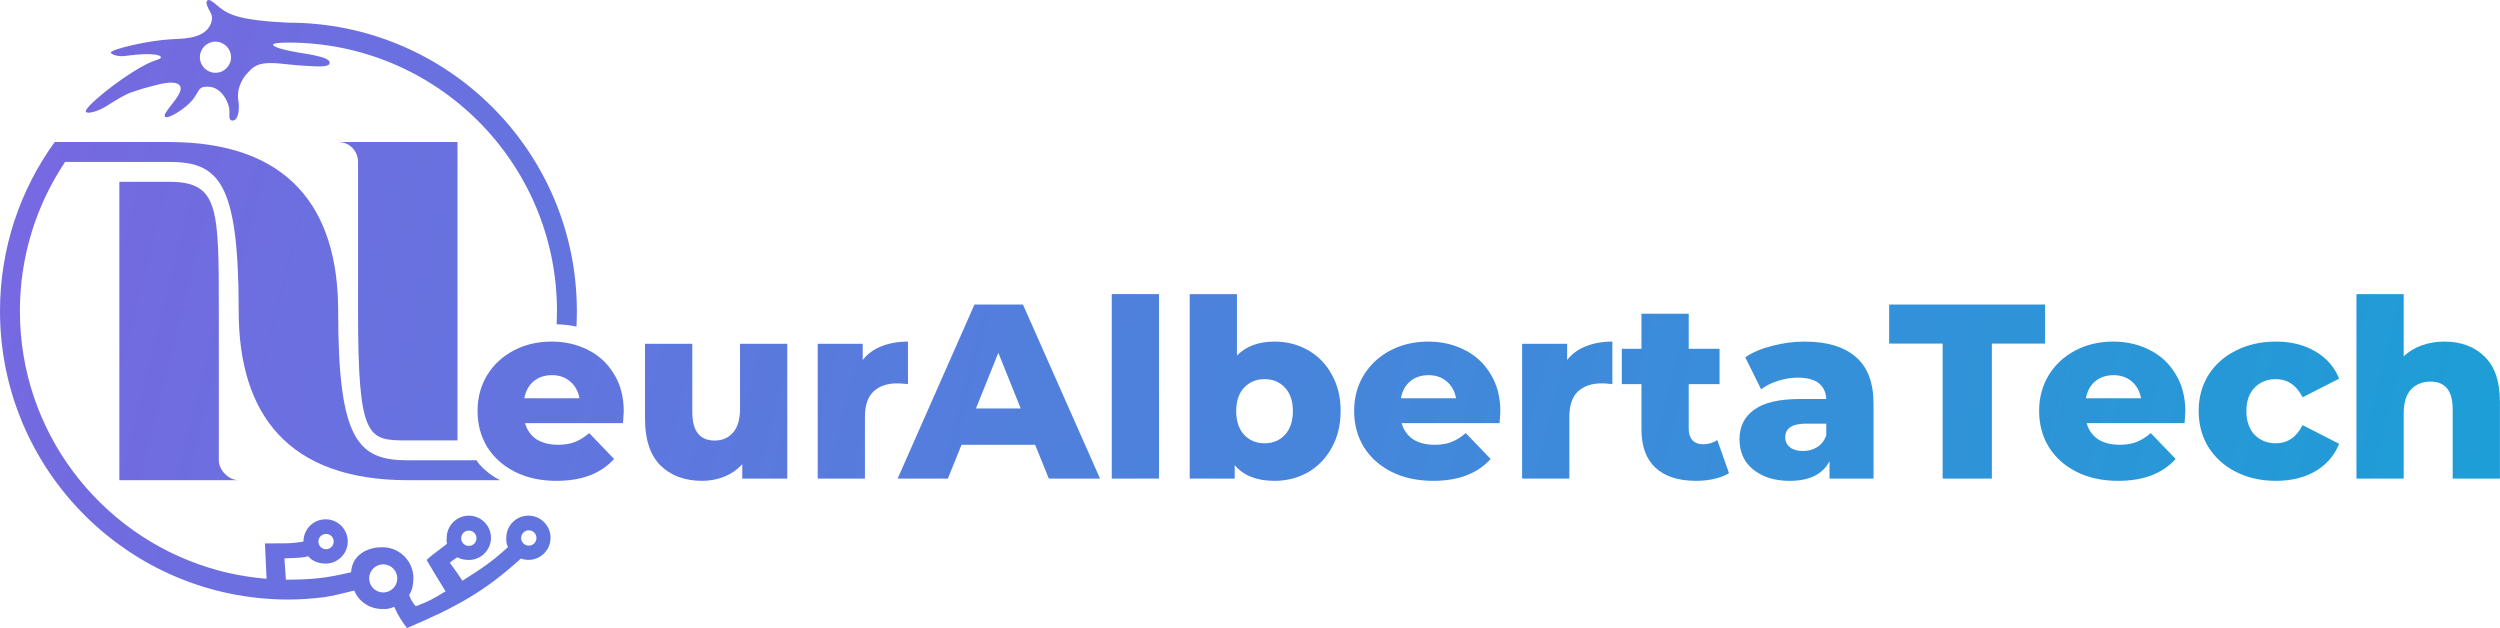 <svg width="25136" height="6315" viewBox="0 0 25136 6315" fill="none" xmlns="http://www.w3.org/2000/svg">
<path d="M4600 1428V4428H4100C3700 4428 3600 4428 3600 3128V1628C3600 1528 3524.32 1428 3400 1428H4600Z" fill="url(#paint0_linear)"/>
<path d="M3050.87 5440.43C3050.85 5440.19 3050.88 5440.2 3051.01 5441.2C3050.94 5441.03 3050.88 5440.64 3050.87 5440.43Z" fill="url(#paint1_linear)"/>
<path d="M6271.5 4137C6271.5 4140.33 6269 4179.5 6264 4254.5H5565.84H5357.55H5279C5289.1 4289.85 5303.87 4321.16 5323.32 4348.43C5342.39 4375.17 5365.95 4398.02 5394 4417C5417.6 4431.83 5443.51 4443.66 5471.74 4452.5C5513.3 4465.5 5559.89 4472 5611.5 4472C5676.5 4472 5732.33 4462.83 5779 4444.5C5827.33 4426.17 5875.67 4396.17 5924 4354.5L6174 4614.5C6042.33 4761.17 5849.83 4834.5 5596.5 4834.5C5476.62 4834.5 5367.73 4817.3 5269.83 4782.91C5238.42 4771.88 5208.15 4759.07 5179 4744.5C5106.86 4708.43 5044.36 4663.93 4991.5 4611C4956.42 4575.88 4925.59 4537.05 4899 4494.5C4834 4387.83 4801.5 4267 4801.5 4132C4801.5 3998.67 4833.17 3879.5 4896.5 3774.5C4961.5 3667.83 5050.67 3584.5 5164 3524.5C5277.33 3464.5 5404.83 3434.5 5546.5 3434.5C5558.01 3434.5 5569.42 3434.71 5580.75 3435.12C5650.07 3437.64 5715.99 3447.87 5778.51 3465.82C5825.6 3479.33 5870.77 3497.23 5914 3519.5C6024 3574.5 6110.67 3655.33 6174 3762C6239 3867 6271.5 3992 6271.5 4137ZM5549 3772C5538.49 3772 5528.21 3772.43 5518.18 3773.28C5458.22 3778.4 5406.83 3798.81 5364 3834.5C5315.67 3876.17 5284.83 3932.83 5271.5 4004.5H5448.65H5659.75H5826.5C5813.17 3932.83 5781.5 3876.17 5731.5 3834.5C5725.45 3829.28 5719.2 3824.39 5712.75 3819.82C5667.73 3787.94 5613.15 3772 5549 3772Z" fill="url(#paint2_linear)"/>
<path d="M7915.5 3457V4812H7463V4667C7413 4722 7353 4763.67 7283 4792C7213 4820.33 7138.84 4834.5 7060.5 4834.5C6885.5 4834.5 6745.5 4782.83 6640.5 4679.5C6537.17 4576.17 6485.5 4421.17 6485.5 4214.5V3457H6960.5V4137C6960.5 4238.67 6979.67 4312.83 7018 4359.5C7056.34 4406.17 7112.17 4429.5 7185.5 4429.5C7260.5 4429.5 7321.34 4403.67 7368 4352C7416.34 4298.67 7440.5 4217.83 7440.5 4109.5V3457H7915.5Z" fill="url(#paint3_linear)"/>
<path d="M8673.96 3619.5C8722.29 3557.83 8784.79 3512 8861.46 3482C8939.79 3450.33 9028.96 3434.5 9128.96 3434.5V3862C9085.63 3857 9049.79 3854.5 9021.46 3854.5C8919.79 3854.5 8839.79 3882 8781.46 3937C8724.79 3992 8696.46 4076.17 8696.46 4189.5V4812H8221.46V3457H8673.96V3619.5Z" fill="url(#paint4_linear)"/>
<path d="M10407.7 4472H9667.67L9530.17 4812H9025.17L9797.67 3062H10285.2L11060.2 4812H10545.2L10407.7 4472ZM10262.7 4107L10037.7 3547L9812.67 4107H10262.7Z" fill="url(#paint5_linear)"/>
<path d="M11178 2957H11653V4812H11178V2957Z" fill="url(#paint6_linear)"/>
<path d="M12814.2 3434.5C12937.5 3434.5 13049.2 3462.83 13149.2 3519.5C13250.9 3576.17 13330.9 3657.83 13389.2 3764.5C13449.2 3869.5 13479.2 3992 13479.2 4132C13479.2 4272 13449.2 4395.33 13389.2 4502C13330.9 4608.67 13250.9 4691.17 13149.2 4749.5C13049.2 4806.17 12937.5 4834.5 12814.2 4834.5C12635.9 4834.5 12502.5 4782 12414.2 4677V4812H11961.7V2957H12436.7V3574.5C12528.4 3481.17 12654.2 3434.5 12814.2 3434.5ZM12714.2 4457C12797.5 4457 12865.9 4428.67 12919.2 4372C12972.5 4313.67 12999.2 4233.67 12999.2 4132C12999.2 4032 12972.5 3953.67 12919.2 3897C12865.9 3840.33 12797.5 3812 12714.2 3812C12630.9 3812 12562.5 3840.33 12509.2 3897C12455.9 3953.67 12429.2 4032 12429.2 4132C12429.2 4233.67 12455.9 4313.67 12509.2 4372C12562.5 4428.67 12630.9 4457 12714.2 4457Z" fill="url(#paint7_linear)"/>
<path d="M15085 4137C15085 4140.33 15082.5 4179.5 15077.5 4254.5H14092.5C14112.5 4324.5 14150.8 4378.67 14207.5 4417C14265.8 4453.67 14338.3 4472 14425 4472C14490 4472 14545.8 4462.83 14592.5 4444.5C14640.8 4426.17 14689.1 4396.17 14737.5 4354.5L14987.5 4614.5C14855.8 4761.17 14663.3 4834.5 14410 4834.5C14251.6 4834.5 14112.5 4804.5 13992.5 4744.5C13872.5 4684.5 13779.1 4601.17 13712.5 4494.5C13647.5 4387.83 13615 4267 13615 4132C13615 3998.67 13646.6 3879.5 13710 3774.5C13775 3667.83 13864.1 3584.5 13977.5 3524.5C14090.8 3464.5 14218.3 3434.5 14360 3434.5C14495 3434.5 14617.5 3462.83 14727.5 3519.5C14837.5 3574.5 14924.1 3655.33 14987.5 3762C15052.5 3867 15085 3992 15085 4137ZM14362.5 3772C14289.1 3772 14227.5 3792.83 14177.5 3834.5C14129.1 3876.17 14098.3 3932.83 14085 4004.5H14640C14626.6 3932.83 14595 3876.17 14545 3834.5C14496.6 3792.83 14435.8 3772 14362.5 3772Z" fill="url(#paint8_linear)"/>
<path d="M15756.5 3619.5C15804.8 3557.83 15867.3 3512 15944 3482C16022.3 3450.33 16111.5 3434.5 16211.5 3434.5V3862C16168.1 3857 16132.3 3854.5 16104 3854.5C16002.3 3854.5 15922.3 3882 15864 3937C15807.3 3992 15779 4076.17 15779 4189.5V4812H15304V3457H15756.5V3619.5Z" fill="url(#paint9_linear)"/>
<path d="M17384 4757C17344 4782 17294.8 4801.17 17236.5 4814.5C17179.8 4827.83 17119 4834.5 17054 4834.5C16877.3 4834.5 16741.5 4791.17 16646.5 4704.5C16551.5 4617.83 16504 4488.67 16504 4317V3862H16306.5V3507H16504V3154.5H16979V3507H17289V3862H16979V4312C16979 4360.33 16991.5 4398.67 17016.5 4427C17043.2 4453.67 17078.2 4467 17121.5 4467C17176.5 4467 17224.8 4452.83 17266.5 4424.5L17384 4757Z" fill="url(#paint10_linear)"/>
<path d="M18144.7 3434.5C18369.7 3434.5 18541.3 3486.17 18659.7 3589.5C18778 3691.17 18837.2 3847.83 18837.2 4059.5V4812H18394.7V4637C18326.3 4768.67 18193 4834.5 17994.7 4834.5C17889.7 4834.5 17798.8 4816.17 17722.2 4779.5C17645.5 4742.83 17587.2 4693.67 17547.2 4632C17508.8 4568.67 17489.7 4497 17489.7 4417C17489.7 4288.67 17538.8 4189.5 17637.2 4119.5C17735.5 4047.83 17887.2 4012 18092.2 4012H18362.2C18353.8 3868.67 18258 3797 18074.7 3797C18009.7 3797 17943.8 3807.83 17877.2 3829.5C17810.5 3849.5 17753.8 3877.83 17707.2 3914.5L17547.2 3592C17622.2 3542 17713 3503.67 17819.7 3477C17928 3448.67 18036.3 3434.5 18144.7 3434.5ZM18127.2 4534.5C18182.2 4534.5 18230.5 4521.17 18272.2 4494.5C18313.8 4467.83 18343.8 4428.67 18362.2 4377V4259.5H18157.2C18018.8 4259.5 17949.7 4305.33 17949.7 4397C17949.7 4438.67 17965.5 4472 17997.2 4497C18028.8 4522 18072.2 4534.5 18127.2 4534.5Z" fill="url(#paint11_linear)"/>
<path d="M19532 3454.5H18994.5V3062H20562V3454.5H20027V4812H19532V3454.5Z" fill="url(#paint12_linear)"/>
<path d="M21972.2 4137C21972.2 4140.33 21969.7 4179.5 21964.7 4254.5H20979.7C20999.7 4324.5 21038 4378.67 21094.7 4417C21153 4453.67 21225.5 4472 21312.2 4472C21377.2 4472 21433 4462.83 21479.7 4444.5C21528 4426.17 21576.3 4396.17 21624.7 4354.5L21874.7 4614.5C21743 4761.17 21550.5 4834.5 21297.2 4834.5C21138.8 4834.5 20999.7 4804.5 20879.7 4744.5C20759.7 4684.5 20666.3 4601.17 20599.7 4494.5C20534.7 4387.83 20502.2 4267 20502.2 4132C20502.2 3998.67 20533.8 3879.5 20597.2 3774.5C20662.2 3667.83 20751.3 3584.5 20864.7 3524.5C20978 3464.5 21105.5 3434.5 21247.2 3434.5C21382.2 3434.5 21504.7 3462.83 21614.7 3519.5C21724.7 3574.5 21811.3 3655.33 21874.7 3762C21939.7 3867 21972.2 3992 21972.2 4137ZM21249.7 3772C21176.3 3772 21114.7 3792.83 21064.7 3834.5C21016.3 3876.17 20985.5 3932.83 20972.2 4004.5H21527.2C21513.8 3932.83 21482.2 3876.17 21432.2 3834.5C21383.8 3792.83 21323 3772 21249.7 3772Z" fill="url(#paint13_linear)"/>
<path d="M22883.7 4834.5C22733.7 4834.5 22599.5 4804.5 22481.2 4744.5C22362.9 4684.5 22270.4 4601.17 22203.7 4494.5C22138.7 4387.83 22106.2 4267 22106.2 4132C22106.2 3997 22138.7 3877 22203.7 3772C22270.4 3665.33 22362.9 3582.83 22481.2 3524.5C22599.5 3464.5 22733.7 3434.5 22883.7 3434.5C23037 3434.5 23169.5 3467.83 23281.2 3534.5C23392.9 3599.5 23472 3690.33 23518.7 3807L23151.2 3994.5C23089.5 3872.83 22999.5 3812 22881.2 3812C22796.2 3812 22725.4 3840.33 22668.7 3897C22613.7 3953.67 22586.2 4032 22586.2 4132C22586.2 4233.67 22613.7 4313.67 22668.7 4372C22725.4 4428.67 22796.2 4457 22881.2 4457C22999.5 4457 23089.5 4396.17 23151.2 4274.5L23518.7 4462C23472 4578.67 23392.9 4670.33 23281.2 4737C23169.5 4802 23037 4834.5 22883.7 4834.5Z" fill="url(#paint14_linear)"/>
<path d="M24575.2 3434.5C24743.5 3434.5 24878.5 3484.5 24980.2 3584.5C25083.5 3684.5 25135.2 3835.33 25135.2 4037V4812H24660.2V4114.5C24660.2 3929.5 24586 3837 24437.7 3837C24356 3837 24290.2 3863.67 24240.2 3917C24191.8 3970.33 24167.7 4050.33 24167.7 4157V4812H23692.7V2957H24167.7V3582C24219.3 3533.67 24280.2 3497 24350.2 3472C24420.2 3447 24495.2 3434.5 24575.2 3434.5Z" fill="url(#paint15_linear)"/>
<path d="M1700 1828H1200V4828H2400C2300 4828 2200 4728 2200 4628V3128C2200 2088 2200 1828 1700 1828Z" fill="url(#paint16_linear)"/>
<path fill-rule="evenodd" clip-rule="evenodd" d="M0 3128C0 4729.63 1298.37 6028 2900 6028C3022.26 6028 3141.94 6018.99 3260.22 6004.3C3349.76 5990.02 3438.76 5968.24 3561.6 5937.6C3606.86 6047.16 3710.43 6119.4 3836.57 6123.23C3888.54 6124.81 3919.59 6121.72 3963.32 6100.44C4000.32 6185.21 4042.86 6251.63 4091.64 6314.6C4599.21 6099.94 4880.76 5940.01 5236.82 5616.19C5258.52 5624.08 5281.83 5628.7 5306.17 5629.44C5429.03 5633.18 5531.66 5536.59 5535.4 5413.71C5539.14 5290.82 5442.57 5188.17 5319.72 5184.44C5196.86 5180.7 5094.23 5277.28 5090.49 5400.17C5089.3 5439.42 5090.49 5468.6 5107.35 5501.16C4941.5 5652.61 4840.37 5717.26 4649.5 5839C4595.5 5758.01 4587.49 5746.97 4553.29 5699.83L4553.28 5699.82L4553.26 5699.8C4545.03 5688.45 4535.28 5675.01 4523 5658C4546.83 5635.99 4570.11 5621.36 4590.46 5608.57C4593.31 5606.79 4596.1 5605.03 4598.82 5603.3C4630.15 5621.9 4668.1 5628.75 4707.09 5629.94C4829.95 5633.68 4932.57 5537.09 4936.31 5414.2C4940.05 5291.32 4843.49 5188.67 4720.63 5184.93C4597.77 5181.19 4495.14 5277.78 4491.4 5400.66C4491.23 5406.41 4490.92 5411.74 4490.63 5416.81L4490.63 5416.82V5416.83C4489.59 5434.77 4488.75 5449.4 4494.64 5467.75C4474.31 5483.4 4454.61 5498.21 4435.45 5512.6C4383.32 5551.78 4335.2 5587.94 4289.5 5629.94L4297.29 5643.17L4299.86 5647.54L4301.83 5650.88L4303.98 5654.54L4305.22 5656.65C4372.62 5771.2 4399.02 5816.07 4480.11 5944.98C4470.08 5951 4460.72 5956.63 4451.95 5961.91C4341.28 6028.49 4323.05 6039.47 4197.5 6089.5L4178.66 6093.66C4145.11 6055.26 4131.29 6028.35 4113.43 5982.38C4144.98 5935.47 4154.52 5882.95 4156.36 5822.26C4161.58 5650.82 4026.86 5507.61 3855.46 5502.39C3686.45 5497.25 3539.08 5585.21 3530.16 5753.23C3414.37 5780.78 3321.86 5799.14 3226.29 5810.75C3119.2 5823.67 3010.57 5828 2900 5828C2891.49 5828 2882.99 5827.96 2874.5 5827.88L2859.5 5614.5C2889.24 5612.58 2915.12 5611.64 2938.93 5610.77C2996.34 5608.69 3041.65 5607.04 3099.68 5593.08C3139.03 5642.05 3199.43 5664.31 3267.14 5666.37C3390 5670.11 3492.63 5573.52 3496.37 5450.64C3500.11 5327.75 3403.54 5225.1 3280.68 5221.36C3157.82 5217.62 3055.2 5314.21 3051.46 5437.1C3051.34 5441.02 3051.14 5441.5 3051.01 5441.2C3051.09 5441.8 3051.2 5442.77 3051.35 5444.27C2959.27 5463.66 2878 5463.37 2785.57 5463.05H2785.56H2785.55H2785.54H2785.52H2785.51C2747.42 5462.91 2707.43 5462.77 2664 5464L2680 5819.17C2553.16 5808.94 2428.79 5789.94 2307.5 5762.79C2233.9 5747.65 2136.83 5719.11 2097.5 5706.74C998.21 5365.01 200 4339.72 200 3128C200 2572.96 367.481 2057.03 654.665 1628H1700C2200 1628 2400 1828 2400 3128C2400 4168 2900 4828 4100 4828H5028C4915 4772.5 4817.32 4676.32 4791.49 4628H4100C3600 4628 3400 4428 3400 3128C3400 2088 2900 1428 1700 1428H802.269H550.273C204.098 1905.65 0 2492.99 0 3128ZM5800 3128C5800 3180.4 5798.61 3232.47 5795.87 3284.18C5743.36 3270.32 5653.36 3261.52 5597 3260.5C5598.9 3218.91 5600 3170.06 5600 3128C5600 1636.83 4391.17 428 2900 428C2692.12 428 2730 459.5 2809.11 485.402C2835.75 494.123 2911.37 513.88 3000.41 528.091C3152.22 552.319 3332.81 581.141 3313.59 638.332C3300.73 676.597 3196.85 669.844 3078.32 662.138C3061.68 661.057 3044.75 659.956 3027.75 658.959C2986.36 656.532 2943.22 651.918 2900.21 647.318L2900.21 647.318L2900.21 647.318C2777.93 634.24 2656.68 621.272 2579.68 658.959C2538.8 678.96 2519.52 700.279 2492.18 730.497C2490.15 732.745 2488.14 734.939 2486.13 737.126C2473.78 750.579 2461.69 763.74 2447 787.452C2384.72 887.988 2388.89 962.443 2398.42 1026.15C2407.94 1089.87 2399.43 1205.02 2343.74 1211.57C2304.68 1216.16 2305.44 1183.71 2306.47 1139.27V1139.27L2306.47 1139.26C2306.65 1131.75 2306.83 1123.9 2306.83 1115.83C2306.83 1036.92 2231.57 884.374 2109.23 873.225C2022.12 865.285 2009.13 887.997 1982.58 934.43C1971.38 954.026 1957.76 977.847 1935.14 1005.37C1858.9 1098.12 1693.01 1194.65 1662.94 1177.05C1638.76 1162.9 1676.59 1114.63 1720.76 1058.29C1778.94 984.083 1848.1 895.863 1801.02 853.113C1753.5 809.965 1631.7 838.29 1550.54 860.146C1543.04 862.167 1535.13 864.295 1526.81 866.529C1517.7 868.971 1509.41 871.078 1500.99 873.219L1500.98 873.222L1500.97 873.225L1500.95 873.228C1465.84 882.152 1428.45 891.655 1320.62 928.321C1252.69 951.417 1160.11 1010.14 1077.42 1062.58L1077.42 1062.58C978.75 1125.16 874.517 1148.79 862.68 1122.35C840.923 1073.75 1346.64 671.258 1572.03 604.411C1646.16 582.424 1629.58 552.575 1526.81 545.885C1434.6 539.883 1330.54 553.322 1252.51 563.399C1178.84 572.912 1109.89 542.478 1114.52 526.812C1124.05 494.553 1495.7 405.129 1728.21 394.339C1734.03 394.069 1739.95 393.806 1745.96 393.54L1745.99 393.539C1884.74 387.386 2069.49 379.194 2123.56 229.145C2123.21 226.867 2124.32 223.141 2125.85 218.043L2125.85 218.041C2130.91 201.179 2140.47 169.312 2116.2 125.211C2115.85 124.576 2115.5 123.939 2115.15 123.299L2114.54 122.196L2114.48 122.094C2090.41 78.392 2061.16 25.271 2084.94 4.505C2104.34 -12.438 2144.35 21.579 2182.24 53.79C2197.86 67.064 2213.11 80.032 2226.42 89C2229.94 91.376 2233.57 93.886 2237.37 96.514C2302.75 141.738 2411.96 206.549 2900 228C4501.63 228 5800 1526.37 5800 3128ZM2166.35 731.946C2252.84 731.946 2322.95 661.873 2322.95 575.435C2322.95 488.996 2252.84 418.924 2166.35 418.924C2079.86 418.924 2009.75 488.996 2009.75 575.435C2009.75 661.873 2079.86 731.946 2166.35 731.946ZM3275.87 5522.02C3318.36 5523.31 3353.85 5489.91 3355.14 5447.42C3356.43 5404.92 3323.04 5369.42 3280.56 5368.13C3238.07 5366.84 3202.58 5400.24 3201.29 5442.73C3200 5485.23 3233.39 5520.72 3275.87 5522.02ZM4711.54 5488.69C4754.02 5489.98 4789.51 5456.58 4790.8 5414.09C4792.1 5371.6 4758.71 5336.1 4716.22 5334.81C4673.74 5333.51 4638.25 5366.91 4636.95 5409.41C4635.66 5451.9 4669.05 5487.4 4711.54 5488.69ZM5314.43 5485.96C5356.91 5487.25 5392.4 5453.85 5393.69 5411.35C5394.99 5368.86 5361.59 5333.36 5319.11 5332.07C5276.62 5330.78 5241.14 5364.18 5239.84 5406.67C5238.55 5449.17 5271.94 5484.66 5314.43 5485.96ZM3848.75 5956.79C3926.79 5959.17 3991.98 5897.82 3994.35 5819.76C3996.73 5741.71 3935.39 5676.51 3857.36 5674.13C3779.32 5671.76 3714.13 5733.11 3711.76 5811.16C3709.38 5889.22 3770.72 5954.42 3848.75 5956.79Z" fill="url(#paint17_linear)"/>
<defs>
<linearGradient id="paint0_linear" x1="0" y1="0" x2="25135" y2="6315" gradientUnits="userSpaceOnUse">
<stop stop-color="#7967E1"/>
<stop offset="1" stop-color="#1B9FD6"/>
</linearGradient>
<linearGradient id="paint1_linear" x1="0" y1="0" x2="25135" y2="6315" gradientUnits="userSpaceOnUse">
<stop stop-color="#7967E1"/>
<stop offset="1" stop-color="#1B9FD6"/>
</linearGradient>
<linearGradient id="paint2_linear" x1="0" y1="0" x2="25135" y2="6315" gradientUnits="userSpaceOnUse">
<stop stop-color="#7967E1"/>
<stop offset="1" stop-color="#1B9FD6"/>
</linearGradient>
<linearGradient id="paint3_linear" x1="0" y1="0" x2="25135" y2="6315" gradientUnits="userSpaceOnUse">
<stop stop-color="#7967E1"/>
<stop offset="1" stop-color="#1B9FD6"/>
</linearGradient>
<linearGradient id="paint4_linear" x1="0" y1="0" x2="25135" y2="6315" gradientUnits="userSpaceOnUse">
<stop stop-color="#7967E1"/>
<stop offset="1" stop-color="#1B9FD6"/>
</linearGradient>
<linearGradient id="paint5_linear" x1="0" y1="0" x2="25135" y2="6315" gradientUnits="userSpaceOnUse">
<stop stop-color="#7967E1"/>
<stop offset="1" stop-color="#1B9FD6"/>
</linearGradient>
<linearGradient id="paint6_linear" x1="0" y1="0" x2="25135" y2="6315" gradientUnits="userSpaceOnUse">
<stop stop-color="#7967E1"/>
<stop offset="1" stop-color="#1B9FD6"/>
</linearGradient>
<linearGradient id="paint7_linear" x1="0" y1="0" x2="25135" y2="6315" gradientUnits="userSpaceOnUse">
<stop stop-color="#7967E1"/>
<stop offset="1" stop-color="#1B9FD6"/>
</linearGradient>
<linearGradient id="paint8_linear" x1="0" y1="0" x2="25135" y2="6315" gradientUnits="userSpaceOnUse">
<stop stop-color="#7967E1"/>
<stop offset="1" stop-color="#1B9FD6"/>
</linearGradient>
<linearGradient id="paint9_linear" x1="0" y1="0" x2="25135" y2="6315" gradientUnits="userSpaceOnUse">
<stop stop-color="#7967E1"/>
<stop offset="1" stop-color="#1B9FD6"/>
</linearGradient>
<linearGradient id="paint10_linear" x1="0" y1="0" x2="25135" y2="6315" gradientUnits="userSpaceOnUse">
<stop stop-color="#7967E1"/>
<stop offset="1" stop-color="#1B9FD6"/>
</linearGradient>
<linearGradient id="paint11_linear" x1="0" y1="0" x2="25135" y2="6315" gradientUnits="userSpaceOnUse">
<stop stop-color="#7967E1"/>
<stop offset="1" stop-color="#1B9FD6"/>
</linearGradient>
<linearGradient id="paint12_linear" x1="0" y1="0" x2="25135" y2="6315" gradientUnits="userSpaceOnUse">
<stop stop-color="#7967E1"/>
<stop offset="1" stop-color="#1B9FD6"/>
</linearGradient>
<linearGradient id="paint13_linear" x1="0" y1="0" x2="25135" y2="6315" gradientUnits="userSpaceOnUse">
<stop stop-color="#7967E1"/>
<stop offset="1" stop-color="#1B9FD6"/>
</linearGradient>
<linearGradient id="paint14_linear" x1="0" y1="0" x2="25135" y2="6315" gradientUnits="userSpaceOnUse">
<stop stop-color="#7967E1"/>
<stop offset="1" stop-color="#1B9FD6"/>
</linearGradient>
<linearGradient id="paint15_linear" x1="0" y1="0" x2="25135" y2="6315" gradientUnits="userSpaceOnUse">
<stop stop-color="#7967E1"/>
<stop offset="1" stop-color="#1B9FD6"/>
</linearGradient>
<linearGradient id="paint16_linear" x1="0" y1="0" x2="25135" y2="6315" gradientUnits="userSpaceOnUse">
<stop stop-color="#7967E1"/>
<stop offset="1" stop-color="#1B9FD6"/>
</linearGradient>
<linearGradient id="paint17_linear" x1="0" y1="0" x2="25135" y2="6315" gradientUnits="userSpaceOnUse">
<stop stop-color="#7967E1"/>
<stop offset="1" stop-color="#1B9FD6"/>
</linearGradient>
</defs>
</svg>
